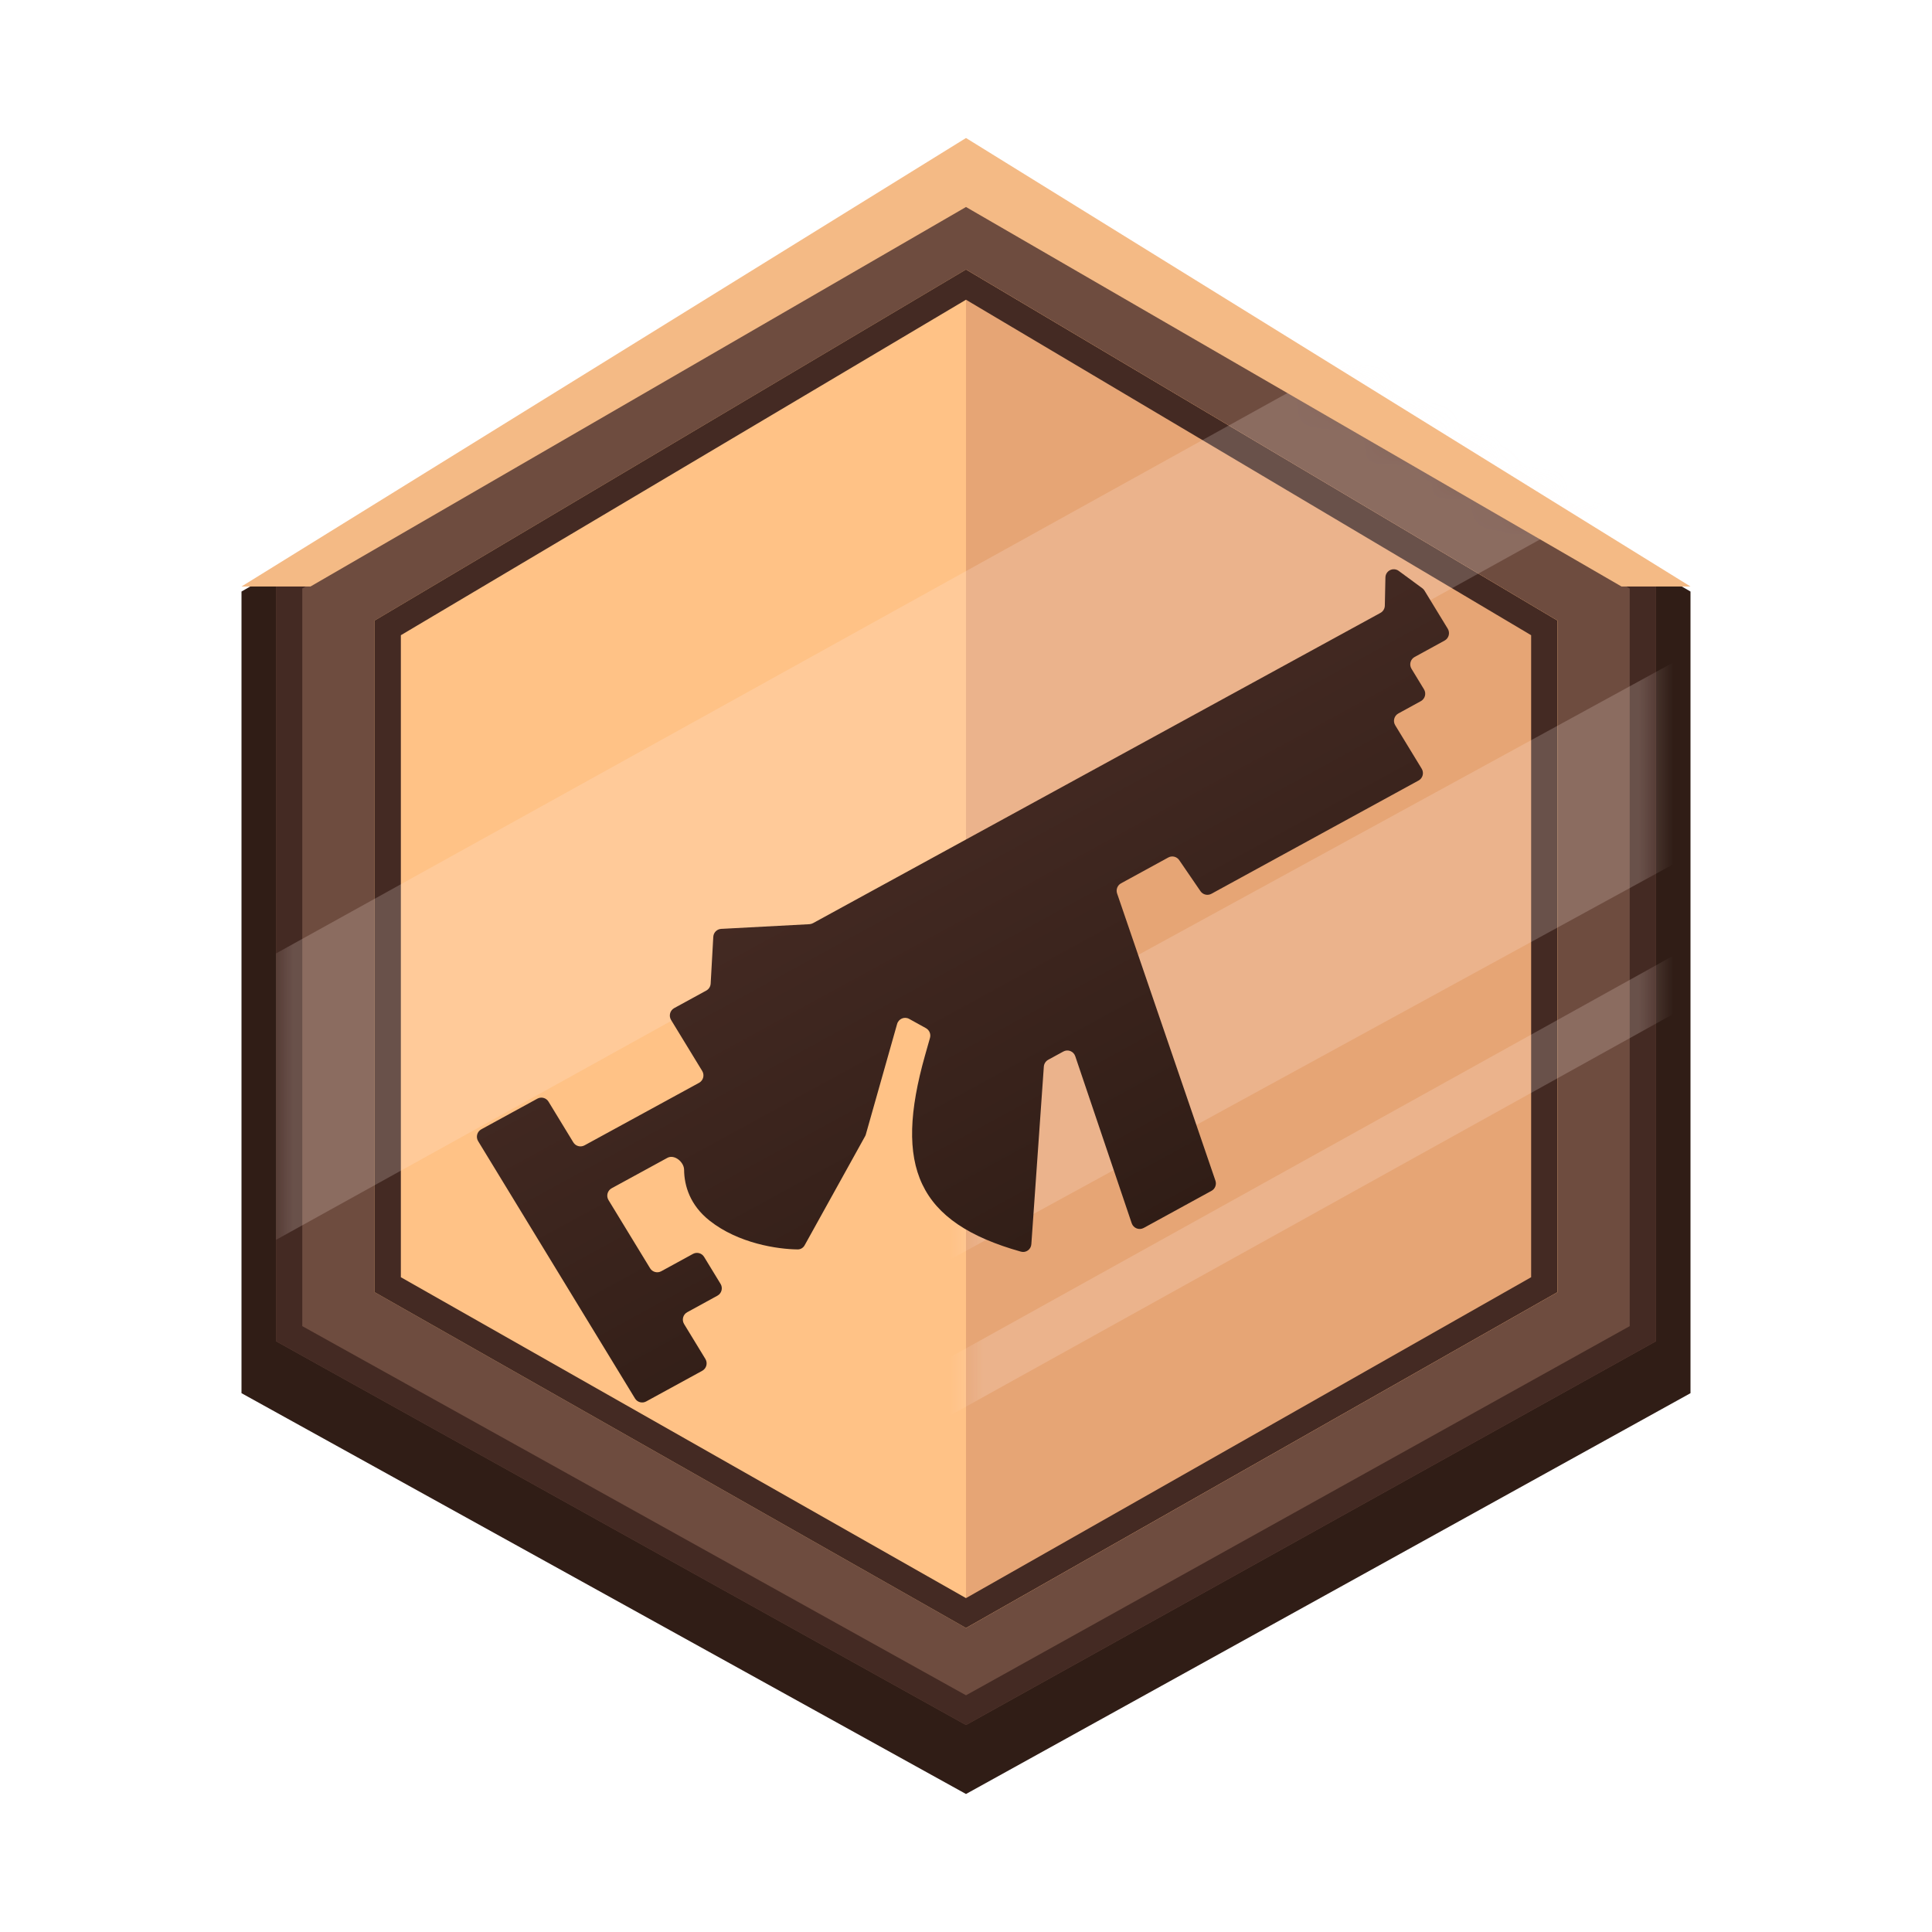 <svg width="56" height="56" viewBox="0 0 56 56" fill="none" xmlns="http://www.w3.org/2000/svg">
<g clip-path="url(#clip0_2251_99636)">
<g filter="url(#filter0_d_2251_99636)">
<path d="M7 17.146V40.382L28 52L49 40.382V17.146L28 5L7 17.146Z" fill="#301D16"/>
</g>
<path d="M8 16.629V38.876L28 50L48 38.876V16.629L28 5L8 16.629Z" fill="#6E4C3F"/>
<path d="M10.857 17.988V37.454L28 47.188L45.143 37.454V17.988L28 7.812L10.857 17.988Z" fill="#FFC286"/>
<path d="M45.143 17.988V37.454L28 47.188V7.812L45.143 17.988Z" fill="#E6A575"/>
<path fill-rule="evenodd" clip-rule="evenodd" d="M8.762 38.439L28 49.139L47.238 38.439V17.057L28 5.871L8.762 17.057V38.439ZM8 16.629V38.876L28 50L48 38.876V16.629L28 5L8 16.629Z" fill="#442A23"/>
<path fill-rule="evenodd" clip-rule="evenodd" d="M11.619 37.021L28 46.322L44.381 37.021V18.412L28 8.688L11.619 18.412V37.021ZM10.857 17.988V37.454L28 47.188L45.143 37.454V17.988L28 7.812L10.857 17.988Z" fill="#442A23"/>
<g opacity="0.2">
<mask id="mask0_2251_99636" style="mask-type:alpha" maskUnits="userSpaceOnUse" x="8" y="5" width="40" height="45">
<path d="M8 16.629V38.876L28 27.5V50L48 38.876V16.629L28 5L8 16.629Z" fill="#D9D9D9"/>
</mask>
<g mask="url(#mask0_2251_99636)">
<path d="M8 27.636L55.619 1.25V9.551L8 35.938V27.636Z" fill="#FFEBE7"/>
<path d="M8 41.339L55.619 15.312V21.161L8 47.188V41.339Z" fill="#FFEBE7"/>
<path d="M8 50.186L55.619 23.75V25.439L8 51.875V50.186Z" fill="#FFEBE7"/>
</g>
</g>
<path d="M28 4L49 17H47L28 6L9 17H7L28 4Z" fill="#F4BA85"/>
<path fill-rule="evenodd" clip-rule="evenodd" d="M20.675 27.154C20.682 27.03 20.781 26.93 20.905 26.924L23.46 26.788C23.497 26.786 23.532 26.776 23.564 26.759L40.013 17.765C40.09 17.723 40.138 17.643 40.14 17.555L40.157 16.74C40.16 16.542 40.384 16.431 40.543 16.548L41.228 17.051C41.253 17.07 41.275 17.094 41.291 17.121L41.964 18.224C42.037 18.344 41.995 18.5 41.873 18.567L41.004 19.043C40.881 19.109 40.84 19.266 40.913 19.385L41.275 19.98C41.348 20.1 41.306 20.256 41.184 20.323L40.532 20.68C40.41 20.747 40.368 20.903 40.441 21.022L41.209 22.282C41.281 22.401 41.24 22.558 41.117 22.624L35.113 25.907C35.004 25.967 34.867 25.934 34.796 25.831L34.18 24.931C34.109 24.828 33.973 24.795 33.863 24.855L32.493 25.604C32.389 25.661 32.341 25.785 32.38 25.898L35.23 34.223C35.268 34.336 35.22 34.461 35.116 34.517L33.15 35.593C33.017 35.665 32.852 35.6 32.803 35.456L31.167 30.615C31.119 30.471 30.953 30.406 30.821 30.479L30.383 30.718C30.31 30.758 30.262 30.833 30.256 30.916L29.894 36.064C29.884 36.215 29.739 36.321 29.593 36.28C26.587 35.436 25.9 33.816 26.813 30.589L26.956 30.084C26.987 29.974 26.939 29.858 26.839 29.802L26.354 29.534C26.217 29.457 26.046 29.529 26.003 29.681L25.097 32.881C25.092 32.899 25.085 32.917 25.076 32.933L23.324 36.093C23.283 36.168 23.207 36.216 23.122 36.215C22.544 36.21 21.406 36.044 20.568 35.381C20.001 34.933 19.833 34.37 19.829 33.909C19.827 33.678 19.545 33.451 19.344 33.561L17.73 34.442C17.607 34.509 17.565 34.665 17.638 34.785L18.843 36.761C18.91 36.871 19.052 36.91 19.166 36.848L20.086 36.345C20.2 36.283 20.342 36.321 20.409 36.432L20.886 37.214C20.959 37.333 20.917 37.49 20.795 37.556L19.92 38.035C19.797 38.102 19.756 38.258 19.829 38.378L20.446 39.39C20.519 39.51 20.477 39.666 20.355 39.733L18.729 40.622C18.616 40.684 18.474 40.646 18.406 40.535L13.859 33.077C13.786 32.957 13.828 32.801 13.95 32.734L15.576 31.845C15.689 31.783 15.832 31.821 15.899 31.932L16.618 33.112C16.686 33.223 16.828 33.261 16.942 33.199L20.263 31.386C20.385 31.319 20.427 31.163 20.354 31.043L19.451 29.563C19.379 29.444 19.42 29.287 19.543 29.22L20.472 28.712C20.546 28.672 20.594 28.596 20.599 28.511L20.675 27.154Z" fill="url(#paint0_linear_2251_99636)"/>
</g>
<defs>
<filter id="filter0_d_2251_99636" x="2" y="0" width="52" height="57" filterUnits="userSpaceOnUse" color-interpolation-filters="sRGB">
<feFlood flood-opacity="0" result="BackgroundImageFix"/>
<feColorMatrix in="SourceAlpha" type="matrix" values="0 0 0 0 0 0 0 0 0 0 0 0 0 0 0 0 0 0 127 0" result="hardAlpha"/>
<feOffset/>
<feGaussianBlur stdDeviation="2.5"/>
<feComposite in2="hardAlpha" operator="out"/>
<feColorMatrix type="matrix" values="0 0 0 0 0.045 0 0 0 0 0.039 0 0 0 0 0.098 0 0 0 1 0"/>
<feBlend mode="normal" in2="BackgroundImageFix" result="effect1_dropShadow_2251_99636"/>
<feBlend mode="normal" in="SourceGraphic" in2="effect1_dropShadow_2251_99636" result="shape"/>
</filter>
<linearGradient id="paint0_linear_2251_99636" x1="26.888" y1="22.81" x2="33.78" y2="35.416" gradientUnits="userSpaceOnUse">
<stop stop-color="#442A23"/>
<stop offset="1" stop-color="#301D16"/>
</linearGradient>
<clipPath id="clip0_2251_99636">
<rect width="56" height="56" fill="white"/>
</clipPath>
</defs>
</svg>
